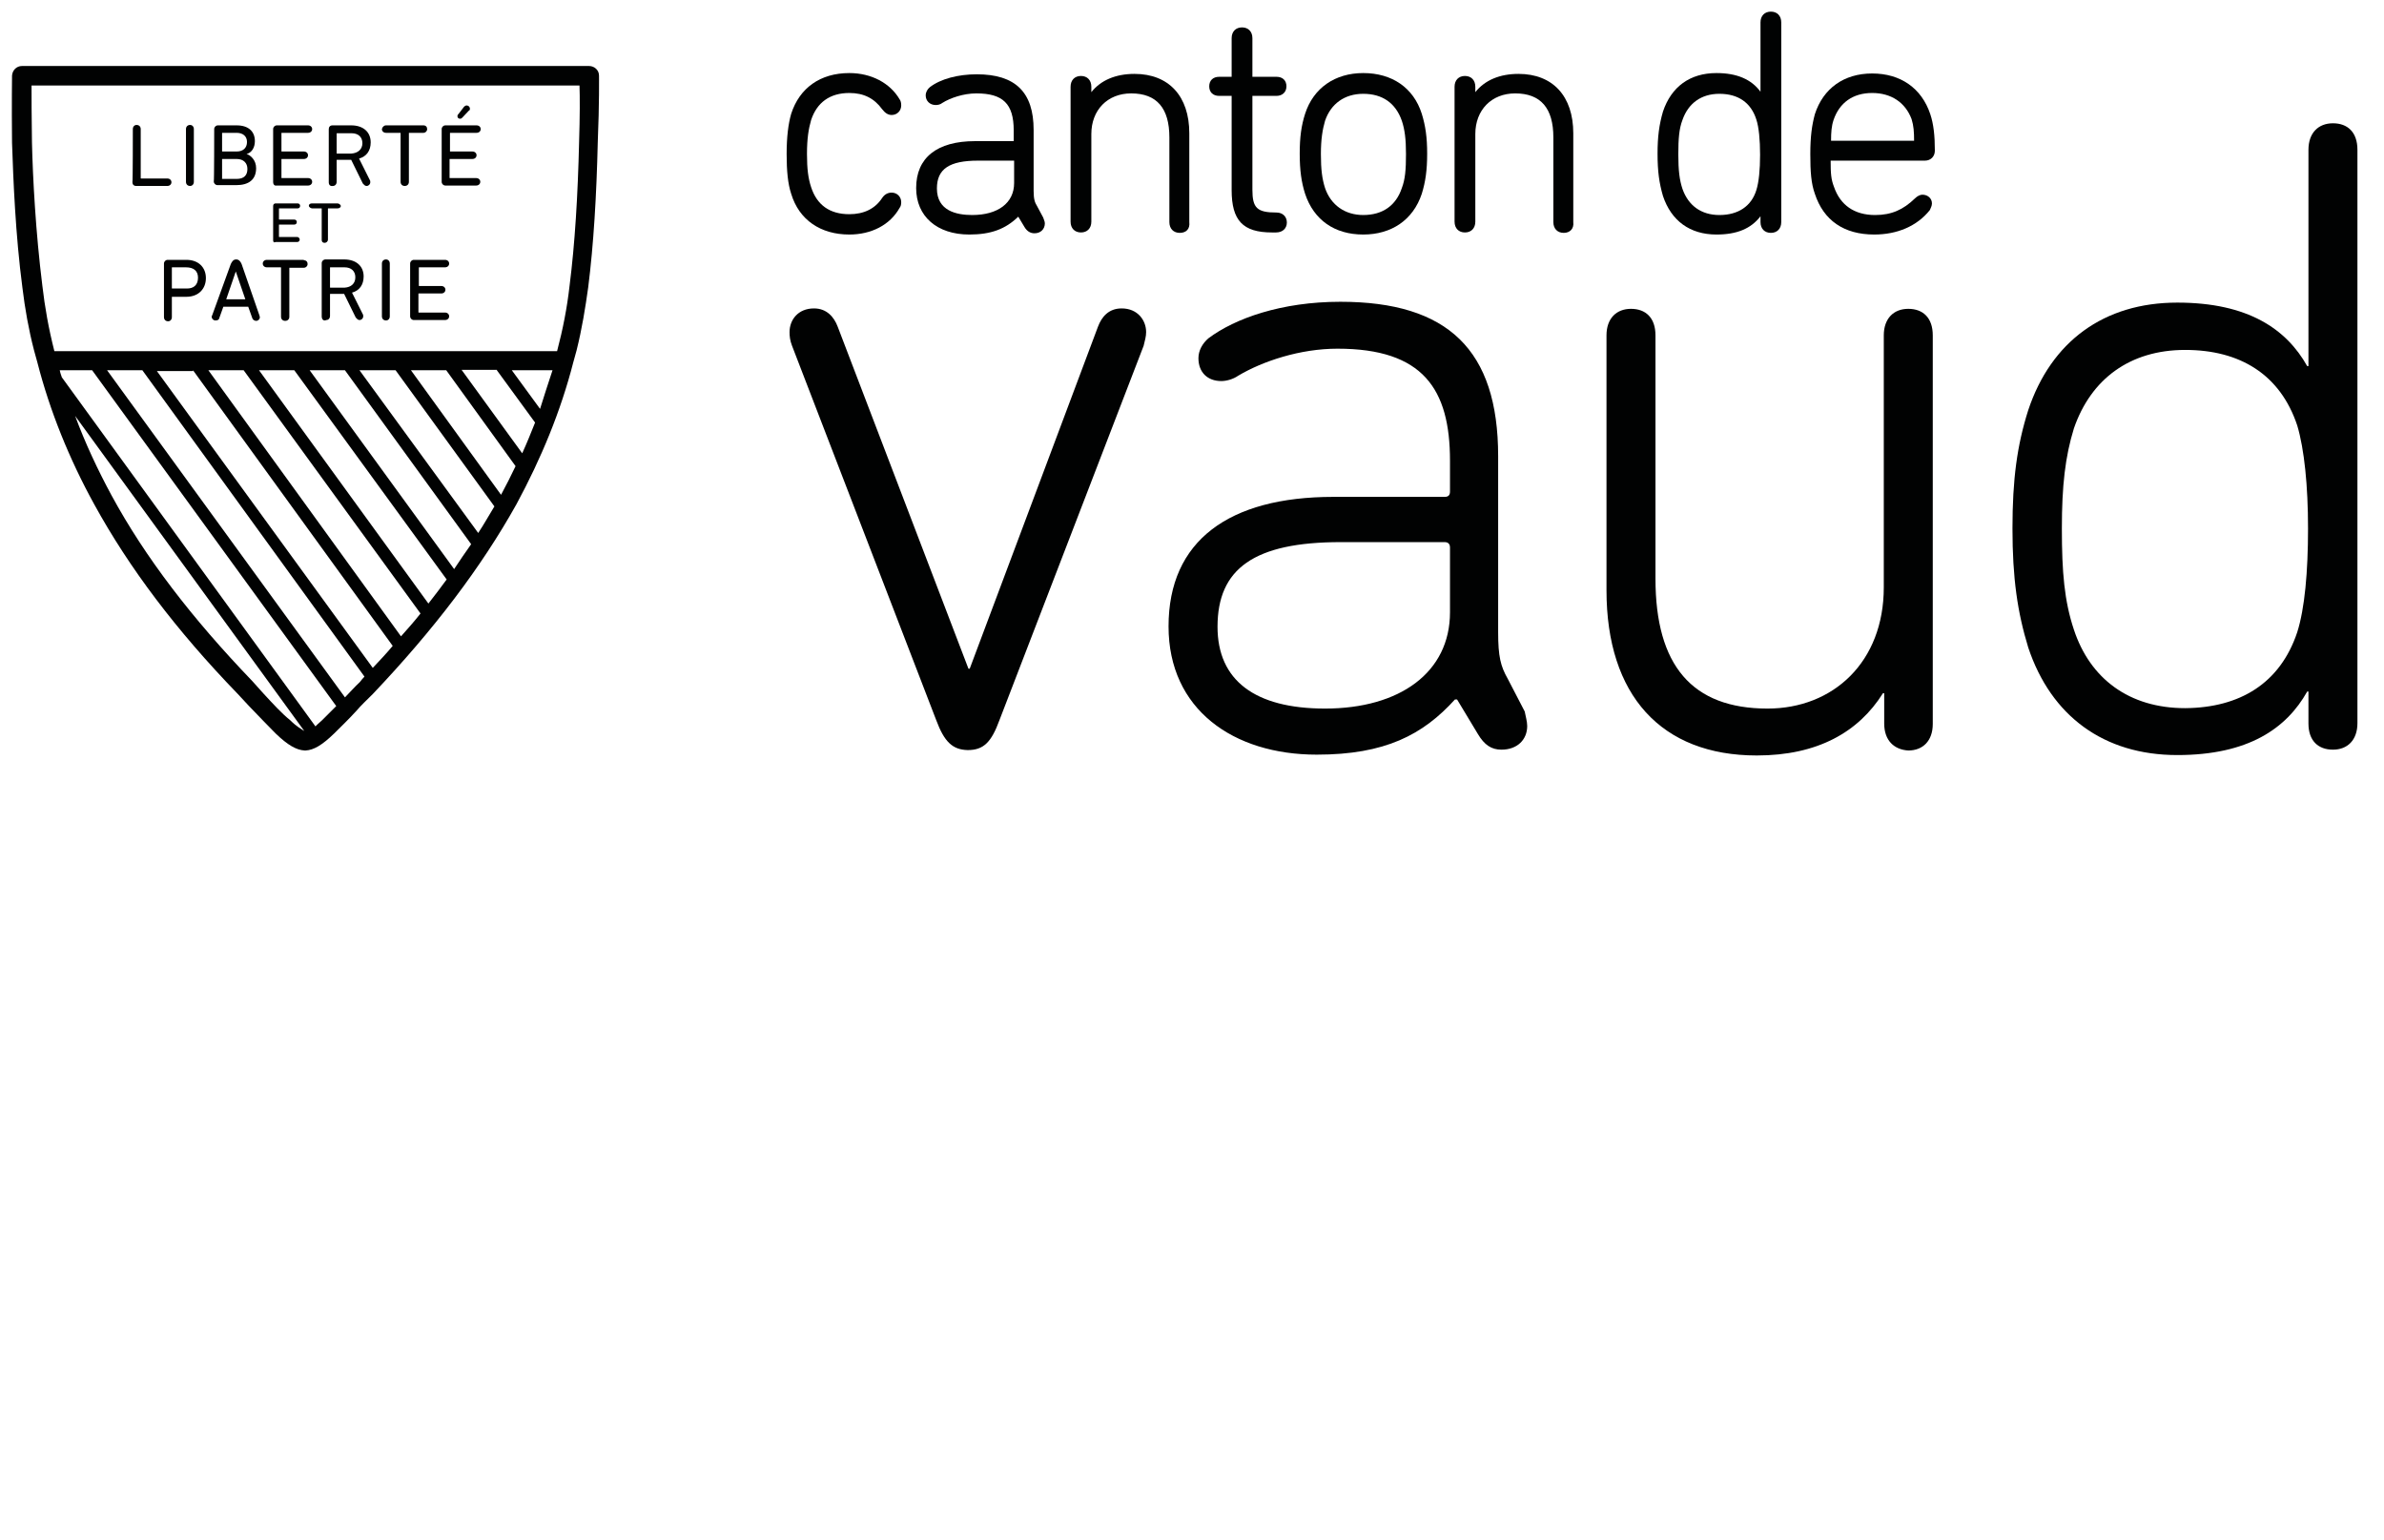 <?xml version="1.0" encoding="utf-8"?>
<!-- Generator: Adobe Illustrator 26.4.1, SVG Export Plug-In . SVG Version: 6.00 Build 0)  -->
<svg version="1.1" id="Layer_1" xmlns="http://www.w3.org/2000/svg" xmlns:xlink="http://www.w3.org/1999/xlink" x="0px" y="0px"
	 viewBox="0 0 57.43 37.1" style="enable-background:new 0 0 57.43 37.1;" xml:space="preserve">
<style type="text/css">
	.st0{fill:#010202;}
</style>
<g>
	<path class="st0" d="M20.46,5.65c-0.69,0-1.21-0.35-1.4-0.98c-0.08-0.24-0.11-0.55-0.11-0.96s0.04-0.73,0.11-0.97
		c0.2-0.62,0.7-0.98,1.4-0.98c0.53,0,0.98,0.24,1.21,0.63c0.03,0.04,0.04,0.09,0.04,0.15c0,0.13-0.1,0.23-0.23,0.23
		c-0.09,0-0.16-0.05-0.23-0.14c-0.19-0.26-0.44-0.39-0.79-0.39c-0.47,0-0.78,0.23-0.92,0.65c-0.06,0.21-0.1,0.44-0.1,0.82
		c0,0.36,0.03,0.59,0.1,0.8c0.14,0.43,0.45,0.65,0.92,0.65c0.35,0,0.62-0.13,0.79-0.39c0.06-0.09,0.14-0.13,0.23-0.13
		c0.13,0,0.23,0.1,0.23,0.23c0,0.06-0.01,0.1-0.04,0.14C21.44,5.42,20.99,5.65,20.46,5.65"/>
	<path class="st0" d="M23.56,3.87c-0.69,0-0.99,0.2-0.99,0.67c0,0.54,0.47,0.64,0.85,0.64c0.62,0,1.01-0.29,1.01-0.77V3.87
		L23.56,3.87z M23.35,5.65c-0.78,0-1.28-0.44-1.28-1.12c0-0.73,0.5-1.13,1.42-1.13h0.93V3.14c0-0.64-0.26-0.89-0.9-0.89
		c-0.31,0-0.63,0.11-0.82,0.23c-0.05,0.04-0.11,0.05-0.16,0.05c-0.14,0-0.24-0.1-0.24-0.23c0-0.08,0.04-0.15,0.1-0.2
		c0.26-0.2,0.68-0.31,1.13-0.31c0.93,0,1.37,0.43,1.37,1.34v1.47c0,0.2,0.03,0.28,0.08,0.36l0.15,0.28
		c0.01,0.04,0.04,0.09,0.04,0.14c0,0.14-0.1,0.24-0.25,0.24c-0.1,0-0.18-0.05-0.24-0.15l-0.15-0.25
		C24.22,5.52,23.87,5.65,23.35,5.65"/>
	<path class="st0" d="M28.42,5.61c-0.15,0-0.25-0.1-0.25-0.26V3.31c0-0.7-0.3-1.06-0.92-1.06c-0.57,0-0.96,0.4-0.96,0.98v2.11
		c0,0.16-0.1,0.26-0.25,0.26c-0.15,0-0.25-0.1-0.25-0.26V2.09c0-0.16,0.1-0.26,0.25-0.26c0.15,0,0.25,0.1,0.25,0.26v0.13
		c0.23-0.29,0.59-0.44,1.04-0.44c0.83,0,1.32,0.54,1.32,1.43v2.14C28.67,5.51,28.58,5.61,28.42,5.61"/>
	<path class="st0" d="M30.74,5.6h-0.1c-0.7,0-0.97-0.29-0.97-1.02V2.31h-0.3c-0.15,0-0.24-0.09-0.24-0.23s0.09-0.23,0.24-0.23h0.3
		V0.92c0-0.16,0.1-0.26,0.25-0.26c0.15,0,0.25,0.1,0.25,0.26v0.93h0.58c0.15,0,0.24,0.09,0.24,0.23s-0.1,0.23-0.24,0.23h-0.58v2.26
		c0,0.44,0.11,0.55,0.58,0.55c0.15,0,0.25,0.1,0.25,0.24C31,5.5,30.9,5.6,30.74,5.6"/>
	<path class="st0" d="M32.84,2.26c-0.45,0-0.78,0.24-0.92,0.65c-0.06,0.21-0.1,0.44-0.1,0.8c0,0.38,0.03,0.6,0.1,0.82
		c0.14,0.41,0.48,0.65,0.92,0.65c0.47,0,0.79-0.23,0.93-0.65c0.08-0.21,0.1-0.44,0.1-0.82c0-0.36-0.03-0.59-0.1-0.8
		C33.62,2.48,33.3,2.26,32.84,2.26 M32.84,5.65c-0.69,0-1.19-0.35-1.4-0.98c-0.09-0.28-0.13-0.57-0.13-0.97s0.04-0.68,0.13-0.96
		c0.2-0.62,0.72-0.98,1.4-0.98c0.69,0,1.21,0.35,1.41,0.98c0.09,0.29,0.13,0.57,0.13,0.96c0,0.4-0.04,0.68-0.13,0.97
		C34.04,5.3,33.52,5.65,32.84,5.65"/>
	<path class="st0" d="M37.67,5.61c-0.15,0-0.25-0.1-0.25-0.26V3.31c0-0.7-0.3-1.06-0.92-1.06c-0.57,0-0.96,0.4-0.96,0.98v2.11
		c0,0.16-0.1,0.26-0.25,0.26c-0.15,0-0.25-0.1-0.25-0.26V2.09c0-0.16,0.1-0.26,0.25-0.26c0.15,0,0.25,0.1,0.25,0.26v0.13
		c0.23-0.29,0.59-0.44,1.04-0.44c0.83,0,1.32,0.54,1.32,1.43v2.14C37.92,5.51,37.82,5.61,37.67,5.61"/>
	<path class="st0" d="M41.42,2.26c-0.44,0-0.75,0.23-0.89,0.63c-0.08,0.21-0.1,0.45-0.1,0.83c0,0.39,0.03,0.62,0.1,0.83
		c0.14,0.4,0.45,0.63,0.89,0.63c0.45,0,0.77-0.21,0.89-0.6c0.06-0.19,0.09-0.49,0.09-0.85s-0.03-0.67-0.09-0.85
		C42.18,2.47,41.87,2.26,41.42,2.26 M41.35,5.65c-0.64,0-1.09-0.33-1.29-0.93c-0.09-0.31-0.13-0.59-0.13-1.02
		c0-0.41,0.04-0.7,0.13-1.01c0.2-0.6,0.65-0.93,1.29-0.93c0.49,0,0.84,0.15,1.06,0.45V0.54c0-0.16,0.1-0.26,0.25-0.26
		c0.15,0,0.25,0.1,0.25,0.26v4.81c0,0.16-0.1,0.26-0.25,0.26c-0.15,0-0.25-0.1-0.25-0.26V5.21C42.18,5.51,41.84,5.65,41.35,5.65"/>
	<path class="st0" d="M45.1,2.24c-0.47,0-0.79,0.24-0.93,0.65c-0.05,0.15-0.06,0.3-0.06,0.5h2c0-0.21-0.01-0.36-0.06-0.52
		C45.9,2.47,45.56,2.24,45.1,2.24 M45.15,5.65c-0.73,0-1.22-0.34-1.43-0.98c-0.09-0.25-0.11-0.53-0.11-0.96s0.04-0.7,0.11-0.96
		c0.2-0.62,0.7-0.98,1.38-0.98c0.68,0,1.19,0.35,1.4,0.98c0.08,0.24,0.11,0.52,0.11,0.88c0,0.14-0.1,0.24-0.24,0.24h-2.27
		c0,0.31,0.01,0.45,0.08,0.63c0.15,0.44,0.49,0.68,0.99,0.68c0.4,0,0.68-0.13,0.96-0.4c0.06-0.06,0.13-0.09,0.18-0.09
		c0.13,0,0.23,0.09,0.23,0.21c0,0.06-0.03,0.11-0.05,0.16C46.18,5.45,45.7,5.65,45.15,5.65"/>
	<path class="st0" d="M22.55,17.34l-3.47-9.01C19.03,8.2,19.02,8.1,19.02,8c0-0.29,0.2-0.57,0.59-0.57c0.3,0,0.48,0.2,0.57,0.44
		l3.15,8.24h0.03l3.09-8.24c0.09-0.24,0.26-0.44,0.57-0.44c0.39,0,0.59,0.29,0.59,0.57c0,0.11-0.03,0.2-0.06,0.33l-3.47,9.01
		c-0.2,0.55-0.39,0.73-0.77,0.73C22.95,18.06,22.75,17.88,22.55,17.34"/>
	<path class="st0" d="M34.93,14.75v-1.56c0-0.09-0.05-0.13-0.13-0.13h-2.5c-2.09,0-2.97,0.64-2.97,2.04c0,1.29,0.9,1.97,2.59,1.97
		C33.72,17.07,34.93,16.2,34.93,14.75 M36.79,17.49c0,0.33-0.24,0.57-0.62,0.57c-0.24,0-0.41-0.11-0.57-0.38l-0.5-0.83h-0.05
		c-0.77,0.85-1.68,1.33-3.33,1.33c-2.01,0-3.57-1.09-3.57-3.09c0-2.06,1.45-3.12,3.97-3.12h2.68c0.09,0,0.13-0.04,0.13-0.13V11.1
		c0-1.73-0.65-2.7-2.71-2.7c-0.9,0-1.8,0.3-2.39,0.65c-0.13,0.09-0.29,0.13-0.41,0.13c-0.33,0-0.55-0.21-0.55-0.55
		c0-0.18,0.09-0.35,0.24-0.48c0.64-0.48,1.76-0.88,3.18-0.88c2.59,0,3.8,1.16,3.8,3.72v4.24c0,0.59,0.06,0.82,0.23,1.12l0.41,0.79
		C36.75,17.25,36.79,17.38,36.79,17.49"/>
	<path class="st0" d="M45.39,17.43V16.7h-0.03c-0.59,0.94-1.58,1.5-3.04,1.5c-2.3,0-3.62-1.45-3.62-3.98V8.08
		c0-0.41,0.24-0.64,0.59-0.64c0.35,0,0.59,0.21,0.59,0.64v5.86c0,2.09,0.88,3.13,2.7,3.13c1.58,0,2.8-1.12,2.8-2.92V8.08
		c0-0.41,0.24-0.64,0.59-0.64c0.35,0,0.59,0.21,0.59,0.64v9.36c0,0.41-0.24,0.64-0.59,0.64C45.63,18.06,45.39,17.84,45.39,17.43"/>
	<path class="st0" d="M55.34,15.23c0.18-0.57,0.26-1.45,0.26-2.5c0-1.03-0.09-1.91-0.26-2.48c-0.41-1.23-1.38-1.82-2.7-1.82
		c-1.33,0-2.27,0.7-2.68,1.89c-0.21,0.68-0.29,1.38-0.29,2.41c0,1.06,0.06,1.75,0.29,2.44c0.39,1.18,1.33,1.89,2.68,1.89
		C53.96,17.05,54.93,16.46,55.34,15.23 M55.61,17.43v-0.77h-0.03c-0.5,0.89-1.42,1.53-3.13,1.53c-1.77,0-3.04-0.94-3.59-2.59
		c-0.26-0.85-0.38-1.67-0.38-2.87c0-1.18,0.11-2,0.38-2.85c0.55-1.65,1.82-2.59,3.59-2.59c1.71,0,2.63,0.64,3.13,1.53h0.03V3.61
		c0-0.41,0.24-0.64,0.59-0.64c0.35,0,0.59,0.21,0.59,0.64v13.81c0,0.41-0.24,0.64-0.59,0.64C55.84,18.06,55.61,17.84,55.61,17.43"/>
	<path class="st0" d="M13.95,3.43c-0.03,1.27-0.1,2.44-0.23,3.46c-0.06,0.53-0.16,1.04-0.3,1.57H1.31C1.17,7.91,1.08,7.4,1.02,6.88
		C0.86,5.6,0.79,4.29,0.77,3.43C0.76,2.81,0.76,2.33,0.76,2.06h13.2C13.97,2.32,13.97,2.81,13.95,3.43 M13.01,9.85l-0.68-0.93h0.98
		C13.21,9.22,13.11,9.53,13.01,9.85 M4.65,8.92l4.81,6.64c-0.15,0.18-0.31,0.35-0.48,0.53l-5.2-7.15h0.87V8.92z M5.87,8.92
		l4.26,5.86c-0.15,0.19-0.3,0.36-0.47,0.55L5.02,8.92C5.02,8.92,5.87,8.92,5.87,8.92z M7.09,8.92l3.67,5.04
		c-0.14,0.19-0.29,0.39-0.44,0.58L6.24,8.92H7.09z M8.31,8.92l3.04,4.19c-0.14,0.2-0.28,0.4-0.41,0.6L7.46,8.92H8.31z M9.53,8.92
		l2.38,3.28c-0.13,0.21-0.25,0.43-0.39,0.64L8.66,8.92H9.53z M10.75,8.92l1.67,2.31c-0.11,0.23-0.23,0.47-0.35,0.69l-2.17-3H10.75z
		 M11.97,8.92l0.92,1.26c-0.1,0.25-0.2,0.5-0.31,0.74l-1.46-2.01h0.85V8.92z M8.31,16.8L2.58,8.92h0.85l5.35,7.38
		c-0.04,0.04-0.08,0.09-0.11,0.13C8.54,16.55,8.42,16.69,8.31,16.8 M7.76,17.35c-0.06,0.06-0.13,0.11-0.16,0.15L1.49,9.09
		C1.47,9.03,1.45,8.98,1.44,8.92h0.78l5.88,8.09C7.97,17.14,7.86,17.25,7.76,17.35 M6.34,16.7l-0.26-0.29
		c-1.46-1.52-2.58-2.98-3.39-4.47c-0.34-0.63-0.64-1.27-0.88-1.92l5.52,7.59c-0.06-0.04-0.18-0.1-0.34-0.26
		C6.79,17.19,6.58,16.96,6.34,16.7 M14.43,1.82c0-0.13-0.11-0.23-0.24-0.23H0.53c-0.13,0-0.23,0.1-0.24,0.23
		c0,0.01-0.01,0.67,0,1.62c0.03,0.88,0.08,2.2,0.25,3.49c0.06,0.5,0.15,1.01,0.28,1.51l0,0L0.9,8.73c0.3,1.17,0.77,2.33,1.37,3.42
		c0.84,1.53,1.97,3.03,3.46,4.57L5.99,17c0.25,0.26,0.48,0.5,0.65,0.67c0.29,0.28,0.5,0.4,0.7,0.41h0.01h0.01
		c0.2-0.01,0.4-0.13,0.69-0.41c0.15-0.15,0.34-0.33,0.54-0.55c0.11-0.13,0.24-0.25,0.39-0.4c1.48-1.56,2.61-3.05,3.46-4.57
		c0.6-1.11,1.07-2.25,1.37-3.42l0,0l0.08-0.29l0,0c0.13-0.52,0.21-1.02,0.28-1.52c0.13-1.03,0.2-2.21,0.23-3.49
		C14.44,2.48,14.43,1.83,14.43,1.82"/>
	<path class="st0" d="M3.2,3.11c0-0.06,0.04-0.1,0.09-0.1c0.06,0,0.1,0.04,0.1,0.1v1.18c0,0.01,0,0.01,0.01,0.01h0.63
		c0.06,0,0.1,0.04,0.1,0.09c0,0.05-0.04,0.09-0.1,0.09H3.28c-0.06,0-0.09-0.04-0.09-0.09C3.2,4.39,3.2,3.11,3.2,3.11z"/>
	<path class="st0" d="M4.48,3.11c0-0.06,0.04-0.1,0.1-0.1c0.05,0,0.09,0.04,0.09,0.1v1.27c0,0.06-0.04,0.1-0.09,0.1
		c-0.06,0-0.1-0.04-0.1-0.1V3.11z"/>
	<path class="st0" d="M5.36,4.31H5.7c0.18,0,0.26-0.09,0.26-0.24c0-0.14-0.09-0.24-0.26-0.24H5.36c-0.01,0-0.01,0-0.01,0.01v0.45
		C5.34,4.31,5.36,4.31,5.36,4.31 M5.7,3.65c0.16,0,0.25-0.09,0.25-0.23S5.85,3.2,5.7,3.2H5.36c-0.01,0-0.01,0-0.01,0.01v0.43
		c0,0.01,0,0.01,0.01,0.01C5.36,3.65,5.7,3.65,5.7,3.65z M5.16,3.11c0-0.05,0.04-0.09,0.09-0.09H5.7c0.29,0,0.44,0.15,0.44,0.38
		c0,0.16-0.08,0.28-0.2,0.31l0,0c0.1,0.03,0.23,0.15,0.23,0.34c0,0.28-0.18,0.41-0.48,0.41H5.24c-0.05,0-0.09-0.04-0.09-0.09
		C5.16,4.38,5.16,3.11,5.16,3.11z"/>
	<path class="st0" d="M6.58,3.11c0-0.05,0.04-0.09,0.09-0.09h0.75c0.06,0,0.1,0.04,0.1,0.09c0,0.05-0.04,0.09-0.1,0.09H6.79
		c-0.01,0-0.01,0-0.01,0.01v0.43c0,0.01,0,0.01,0.01,0.01h0.53c0.06,0,0.1,0.04,0.1,0.09c0,0.05-0.04,0.09-0.1,0.09H6.79
		c-0.01,0-0.01,0-0.01,0.01v0.44c0,0.01,0,0.01,0.01,0.01h0.63c0.06,0,0.1,0.04,0.1,0.09c0,0.05-0.04,0.09-0.1,0.09H6.66
		C6.61,4.48,6.58,4.44,6.58,4.39V3.11z"/>
	<path class="st0" d="M8.73,3.45c0-0.15-0.1-0.24-0.26-0.24H8.12c-0.01,0-0.01,0-0.01,0.01v0.47c0,0.01,0,0.01,0.01,0.01h0.34
		C8.62,3.69,8.73,3.6,8.73,3.45 M7.92,4.39V3.11c0-0.05,0.03-0.09,0.09-0.09h0.45c0.29,0,0.47,0.16,0.47,0.41
		c0,0.2-0.1,0.34-0.28,0.39l0.26,0.52c0.01,0.01,0.01,0.04,0.01,0.05c0,0.05-0.04,0.09-0.09,0.09c-0.04,0-0.06-0.03-0.09-0.06
		L8.46,3.85H8.12c-0.01,0-0.01,0-0.01,0.01v0.52c0,0.06-0.04,0.1-0.09,0.1C7.96,4.49,7.92,4.46,7.92,4.39"/>
	<path class="st0" d="M10.2,3.02c0.06,0,0.09,0.04,0.09,0.09c0,0.05-0.04,0.09-0.09,0.09H9.86c-0.01,0-0.01,0-0.01,0.01v1.17
		c0,0.06-0.04,0.1-0.1,0.1c-0.06,0-0.1-0.04-0.1-0.1V3.21c0-0.01,0-0.01-0.01-0.01H9.3c-0.06,0-0.1-0.04-0.1-0.09
		c0.01-0.05,0.05-0.09,0.1-0.09H10.2z"/>
	<path class="st0" d="M11.18,2.57c0.01-0.01,0.04-0.03,0.06-0.03c0.04,0,0.08,0.03,0.08,0.08c0,0.03-0.01,0.04-0.03,0.05l-0.15,0.16
		c-0.03,0.03-0.04,0.03-0.06,0.03c-0.04,0-0.06-0.03-0.06-0.06c0-0.03,0.01-0.04,0.03-0.06L11.18,2.57z M10.64,3.11
		c0-0.05,0.04-0.09,0.09-0.09h0.75c0.06,0,0.1,0.04,0.1,0.09c0,0.05-0.04,0.09-0.1,0.09h-0.63c-0.01,0-0.01,0-0.01,0.01v0.43
		c0,0.01,0,0.01,0.01,0.01h0.53c0.06,0,0.1,0.04,0.1,0.09c0,0.05-0.04,0.09-0.1,0.09h-0.54c-0.01,0-0.01,0-0.01,0.01v0.44
		c0,0.01,0,0.01,0.01,0.01h0.63c0.06,0,0.1,0.04,0.1,0.09c0,0.05-0.04,0.09-0.1,0.09h-0.74c-0.05,0-0.09-0.04-0.09-0.09
		C10.64,4.38,10.64,3.11,10.64,3.11z"/>
	<path class="st0" d="M6.58,4.96c0-0.04,0.03-0.06,0.06-0.06h0.53c0.04,0,0.06,0.03,0.06,0.06C7.23,5,7.2,5.02,7.17,5.02H6.73
		c-0.01,0-0.01,0-0.01,0.01v0.25c0,0,0,0.01,0.01,0.01h0.36c0.04,0,0.06,0.03,0.06,0.06c0,0.04-0.03,0.06-0.06,0.06H6.73
		c-0.01,0-0.01,0-0.01,0.01V5.7c0,0.01,0,0.01,0.01,0.01h0.43c0.04,0,0.06,0.04,0.06,0.06c0,0.04-0.03,0.06-0.06,0.06H6.64
		C6.6,5.85,6.58,5.83,6.58,5.79V4.96z"/>
	<path class="st0" d="M8.13,4.9c0.04,0,0.08,0.04,0.08,0.06c0,0.04-0.04,0.06-0.08,0.06H7.91c-0.01,0-0.01,0-0.01,0.01v0.74
		c0,0.05-0.04,0.08-0.08,0.08S7.75,5.83,7.75,5.78V5.03c0-0.01,0-0.01-0.01-0.01H7.52c-0.04,0-0.08-0.04-0.08-0.06
		c0-0.04,0.03-0.06,0.08-0.06H8.13z"/>
	<path class="st0" d="M4.77,6.69c0-0.16-0.1-0.25-0.29-0.25H4.15c-0.01,0-0.01,0-0.01,0.01v0.49c0,0.01,0,0.01,0.01,0.01h0.33
		C4.67,6.96,4.77,6.86,4.77,6.69 M3.95,6.35c0-0.05,0.04-0.09,0.09-0.09h0.45c0.29,0,0.47,0.18,0.47,0.44S4.78,7.15,4.49,7.15H4.15
		c-0.01,0-0.01,0-0.01,0.01v0.48c0,0.06-0.04,0.1-0.09,0.1c-0.06,0-0.1-0.04-0.1-0.1V6.35z"/>
	<path class="st0" d="M5.91,7.21L5.68,6.54l0,0L5.45,7.21H5.91z M5.11,7.6l0.45-1.24c0.03-0.06,0.06-0.11,0.13-0.11
		c0.06,0,0.1,0.04,0.13,0.11L6.25,7.6c0,0.01,0.01,0.03,0.01,0.04c0,0.05-0.04,0.09-0.09,0.09c-0.04,0-0.08-0.03-0.09-0.06
		l-0.1-0.28h-0.6l-0.1,0.28C5.27,7.71,5.23,7.72,5.19,7.72c-0.05,0-0.09-0.04-0.09-0.09C5.09,7.62,5.11,7.61,5.11,7.6"/>
	<path class="st0" d="M7.32,6.27c0.06,0,0.09,0.04,0.09,0.09c0,0.05-0.04,0.09-0.09,0.09H6.98c-0.01,0-0.01,0-0.01,0.01v1.17
		c0,0.06-0.04,0.1-0.1,0.1c-0.06,0-0.1-0.04-0.1-0.1V6.45c0-0.01,0-0.01-0.01-0.01H6.43c-0.06,0-0.1-0.04-0.1-0.09
		c0-0.05,0.04-0.09,0.1-0.09H7.32z"/>
	<path class="st0" d="M8.56,6.68c0-0.15-0.1-0.24-0.26-0.24H7.96c-0.01,0-0.01,0-0.01,0.01v0.47c0,0.01,0,0.01,0.01,0.01H8.3
		C8.46,6.92,8.56,6.83,8.56,6.68 M7.75,7.62V6.34c0-0.05,0.04-0.09,0.09-0.09h0.45c0.29,0,0.47,0.16,0.47,0.41
		c0,0.2-0.1,0.34-0.28,0.39l0.26,0.52c0.01,0.01,0.01,0.04,0.01,0.05c0,0.05-0.04,0.09-0.09,0.09c-0.04,0-0.06-0.03-0.09-0.06
		L8.29,7.08H7.96c-0.01,0-0.01,0-0.01,0.01v0.52c0,0.06-0.04,0.1-0.09,0.1C7.8,7.74,7.75,7.7,7.75,7.62"/>
	<path class="st0" d="M9.2,6.35c0-0.06,0.04-0.1,0.1-0.1c0.05,0,0.09,0.04,0.09,0.1v1.27c0,0.06-0.04,0.1-0.09,0.1
		c-0.06,0-0.1-0.04-0.1-0.1V6.35z"/>
	<path class="st0" d="M9.88,6.35c0-0.05,0.04-0.09,0.09-0.09h0.75c0.06,0,0.1,0.04,0.1,0.09c0,0.05-0.04,0.09-0.1,0.09H10.1
		c-0.01,0-0.01,0-0.01,0.01v0.43c0,0.01,0,0.01,0.01,0.01h0.53c0.06,0,0.1,0.04,0.1,0.09s-0.04,0.09-0.1,0.09h-0.54
		c-0.01,0-0.01,0-0.01,0.01v0.44c0,0.01,0,0.01,0.01,0.01h0.63c0.06,0,0.1,0.04,0.1,0.09c0,0.05-0.04,0.09-0.1,0.09H9.97
		c-0.05,0-0.09-0.04-0.09-0.09C9.88,7.62,9.88,6.35,9.88,6.35z"/>
</g>
</svg>
